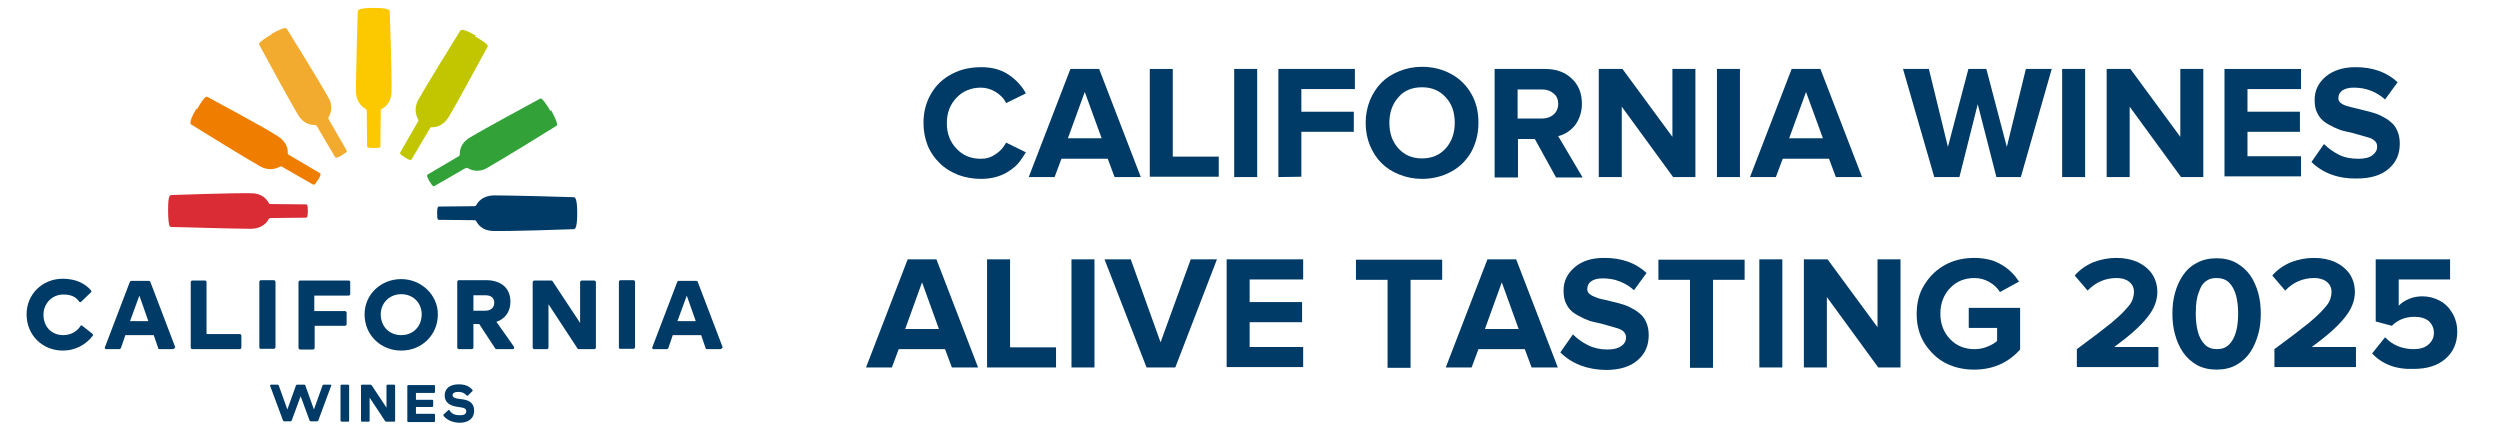<?xml version="1.0" encoding="UTF-8"?> <!-- Generator: Adobe Illustrator 23.0.5, SVG Export Plug-In . SVG Version: 6.00 Build 0) --> <svg xmlns="http://www.w3.org/2000/svg" xmlns:xlink="http://www.w3.org/1999/xlink" version="1.1" id="레이어_1" x="0px" y="0px" viewBox="0 0 696 119.8" style="enable-background:new 0 0 696 119.8;" xml:space="preserve"> <style type="text/css"> .st0{fill:#003A66;} .st1{fill:#32A238;} .st2{fill:#C2C600;} .st3{fill:#FCC800;} .st4{fill:#F2AB2E;} .st5{fill:#EF7E00;} .st6{fill:#D92C35;} </style> <g> <path class="st0" d="M257.1,34.2c0-3,0.7-5.7,2.1-8.1s3.3-4.2,5.8-5.5c2.4-1.3,5.2-1.9,8.2-1.9c1.6,0,3.1,0.2,4.4,0.6 c1.4,0.4,2.5,1,3.5,1.7s1.9,1.5,2.6,2.3s1.4,1.7,1.9,2.7l-5.5,2.7c-0.6-1.3-1.6-2.3-2.9-3.1c-1.3-0.8-2.7-1.2-4.1-1.2 c-2.7,0-5,0.9-6.8,2.8s-2.7,4.2-2.7,7.1c0,2.9,0.9,5.2,2.7,7.1s4,2.8,6.8,2.8c1.5,0,2.9-0.4,4.1-1.3c1.3-0.8,2.2-1.9,2.9-3.2 l5.5,2.7c-0.6,1-1.2,1.9-1.9,2.8s-1.6,1.6-2.6,2.3s-2.2,1.3-3.6,1.7s-2.8,0.6-4.4,0.6c-2.2,0-4.4-0.4-6.3-1.1 c-2-0.8-3.7-1.8-5.1-3.2c-1.4-1.3-2.6-3-3.4-4.9C257.5,38.6,257.1,36.5,257.1,34.2z"></path> <path class="st0" d="M286.4,49.3L298,19.2h8l11.6,30.1h-7.3l-1.9-5.1h-12.9l-1.9,5.1C293.6,49.3,286.4,49.3,286.4,49.3z M297.3,38.5h9.4L302,25.6L297.3,38.5z"></path> <path class="st0" d="M320.1,49.3V19.2h6.4v24.4h12.8v5.6h-19.2L320.1,49.3L320.1,49.3z"></path> <path class="st0" d="M343.6,49.3V19.2h6.4v30.1C350,49.3,343.6,49.3,343.6,49.3z"></path> <path class="st0" d="M355.9,49.3V19.2h21.3v5.6h-14.9v6.3h14.6v5.6h-14.6v12.5L355.9,49.3L355.9,49.3z"></path> <path class="st0" d="M381.4,40.5c-0.8-1.9-1.2-4-1.2-6.3c0-2.2,0.4-4.3,1.2-6.3c0.8-1.9,1.9-3.6,3.2-4.9c1.4-1.4,3-2.4,5-3.2 c2-0.8,4.1-1.2,6.3-1.2c3,0,5.7,0.7,8.1,2s4.3,3.2,5.6,5.5c1.4,2.4,2,5.1,2,8.1s-0.7,5.7-2,8.1c-1.4,2.4-3.2,4.2-5.6,5.5 s-5.1,2-8.1,2c-2.2,0-4.3-0.4-6.3-1.2s-3.6-1.8-5-3.2S382.2,42.4,381.4,40.5z M386.8,34.2c0,2.9,0.8,5.2,2.5,7.1s3.9,2.8,6.6,2.8 s4.9-0.9,6.6-2.8c1.7-1.9,2.5-4.3,2.5-7.1c0-2.9-0.8-5.3-2.5-7.1c-1.7-1.9-3.9-2.8-6.6-2.8c-2.8,0-5,0.9-6.6,2.8 C387.6,29,386.8,31.4,386.8,34.2z"></path> <path class="st0" d="M416.1,49.3V19.2h14.1c3.1,0,5.5,0.9,7.4,2.7s2.8,4.1,2.8,7c0,1.3-0.2,2.4-0.6,3.5c-0.4,1.1-0.9,2-1.5,2.7 s-1.3,1.3-2.1,1.8c-0.8,0.5-1.6,0.8-2.4,1l6.8,11.5h-7.4l-5.9-10.7h-4.7v10.7h-6.5L416.1,49.3L416.1,49.3z M422.5,33h6.8 c1.3,0,2.4-0.4,3.2-1.1c0.8-0.7,1.3-1.7,1.3-3c0-1.2-0.4-2.2-1.3-2.9c-0.8-0.7-1.9-1.1-3.2-1.1h-6.8V33z"></path> <path class="st0" d="M445.1,49.3V19.2h6.6l13.9,18.9V19.2h6.4v30.1h-6.2l-14.3-19.6v19.6C451.5,49.3,445.1,49.3,445.1,49.3z"></path> <path class="st0" d="M478,49.3V19.2h6.4v30.1C484.4,49.3,478,49.3,478,49.3z"></path> <path class="st0" d="M487.2,49.3l11.6-30.1h8l11.6,30.1h-7.3l-1.9-5.1h-12.9l-1.9,5.1H487.2z M498.1,38.5h9.4l-4.7-12.9L498.1,38.5 z"></path> <path class="st0" d="M529.8,19.2h7.2l5.3,21.7l5.7-21.7h5l5.7,21.7l5.3-21.7h7.2l-8.6,30.1h-6.8L550.6,29l-5.1,20.3h-7L529.8,19.2z "></path> <path class="st0" d="M574.1,49.3V19.2h6.4v30.1C580.5,49.3,574.1,49.3,574.1,49.3z"></path> <path class="st0" d="M586.5,49.3V19.2h6.6L607,38.1V19.2h6.4v30.1h-6.2l-14.3-19.6v19.6C592.9,49.3,586.5,49.3,586.5,49.3z"></path> <path class="st0" d="M619.3,49.3V19.2h21.3v5.6h-14.9v6.3h14.6v5.6h-14.6v6.8h14.9v5.6h-21.3V49.3z"></path> <path class="st0" d="M643.5,45.1l3.5-5c1.2,1.2,2.6,2.2,4.2,3c1.6,0.8,3.4,1.1,5.4,1.1c1.7,0,3-0.3,3.9-1s1.3-1.4,1.3-2.4 c0-0.6-0.2-1.2-0.7-1.6c-0.5-0.5-1.2-0.8-2-1s-1.7-0.5-2.8-0.8c-1-0.3-2.1-0.6-3.2-0.8c-1.1-0.2-2.1-0.6-3.2-1.1 c-1-0.5-2-1-2.8-1.6s-1.5-1.4-2-2.5c-0.5-1-0.7-2.2-0.7-3.6c0-2.6,1-4.7,3.1-6.5c2.1-1.7,4.8-2.6,8.3-2.6c4.8,0,8.7,1.4,11.7,4.2 l-3.5,4.8c-1.2-1.1-2.5-1.9-4.1-2.5c-1.5-0.6-3.1-0.8-4.7-0.8c-1.3,0-2.4,0.3-3.1,0.8c-0.7,0.5-1.1,1.2-1.1,2.1 c0,0.6,0.2,1,0.7,1.4s1.2,0.7,2,0.9s1.8,0.5,2.8,0.7c1,0.3,2.1,0.5,3.2,0.8c1.1,0.3,2.1,0.6,3.1,1.1s1.9,1,2.7,1.7 c0.8,0.6,1.5,1.5,1.9,2.5c0.5,1.1,0.7,2.3,0.7,3.6c0,2.9-1,5.2-3.1,7s-5,2.7-8.9,2.7C651,49.8,646.7,48.2,643.5,45.1z"></path> </g> <g> <path class="st0" d="M160.7,59.5c0-2.5-0.2-3.8-0.5-4.3c-0.1-0.2-0.3-0.3-0.5-0.3c-2.3-0.1-17.3-0.5-22.3-0.5 c-3.1,0.1-4.4,1.9-4.8,2.7c-0.1,0.2-0.3,0.3-0.5,0.3c-1.8,0-9.5,0.1-9.8,0.1c-0.4,0-0.6,0.1-0.6,1.8v0.1c0,1.8,0.2,1.8,0.6,1.8 s8.1,0.1,9.8,0.1c0.2,0,0.4,0.1,0.5,0.3c0.4,0.8,1.7,2.7,4.8,2.7c5,0.1,20-0.4,22.3-0.5c0.2,0,0.4-0.1,0.5-0.3 c0.3-0.5,0.5-1.7,0.5-4.3V59.5z"></path> <path class="st1" d="M153.3,31c-1.3-2.2-2.1-3.2-2.5-3.5c-0.2-0.1-0.4-0.1-0.5,0c-2,1.1-15.2,8.2-19.5,10.8 c-2.7,1.6-2.8,3.8-2.8,4.7c0,0.2-0.1,0.4-0.3,0.5c-1.5,0.9-8.2,4.8-8.5,5c-0.4,0.2-0.5,0.4,0.3,1.9l0.1,0.1 c0.9,1.5,1.1,1.5,1.5,1.2c0.3-0.2,7-4,8.5-4.9c0.2-0.1,0.4-0.1,0.6,0c0.7,0.4,2.8,1.5,5.5-0.1c4.4-2.5,17.2-10.4,19.1-11.6 c0.2-0.1,0.3-0.3,0.3-0.5c0-0.5-0.5-1.7-1.7-4L153.3,31z"></path> <path class="st2" d="M132.6,10c-2.2-1.3-3.4-1.7-4-1.7c-0.2,0-0.4,0.1-0.5,0.3c-1.2,1.9-9.1,14.7-11.6,19.1 c-1.5,2.7-0.5,4.8-0.1,5.5c0.1,0.2,0.1,0.4,0,0.6c-0.9,1.5-4.7,8.2-4.9,8.5c-0.2,0.4-0.3,0.6,1.2,1.5l0.1,0.1 c1.5,0.9,1.7,0.7,1.9,0.3c0.2-0.3,4.1-7,5-8.5c0.1-0.2,0.3-0.3,0.5-0.3c0.9,0.1,3.1-0.2,4.7-2.8c2.6-4.3,9.7-17.6,10.8-19.5 c0.1-0.2,0.1-0.4,0-0.5c-0.3-0.5-1.2-1.2-3.5-2.5L132.6,10z"></path> <path class="st3" d="M104.2,2.2c-2.5,0-3.8,0.2-4.3,0.5c-0.2,0.1-0.3,0.3-0.3,0.5c-0.1,2.3-0.5,17.3-0.5,22.3 c0.1,3.1,1.9,4.4,2.7,4.8c0.2,0.1,0.3,0.3,0.3,0.5c0,1.8,0.1,9.5,0.1,9.8c0,0.4,0.1,0.6,1.8,0.6h0.1c1.8,0,1.8-0.2,1.8-0.6 c0-0.4,0.1-8.1,0.1-9.8c0-0.2,0.1-0.4,0.3-0.5c0.8-0.4,2.7-1.7,2.7-4.8c0.1-5-0.4-20-0.5-22.3c0-0.2-0.1-0.4-0.3-0.5 c-0.5-0.3-1.7-0.5-4.3-0.5C104,2.2,104.2,2.2,104.2,2.2z"></path> <path class="st4" d="M75.7,9.5c-2.2,1.3-3.2,2.1-3.5,2.5c-0.1,0.2-0.1,0.4,0,0.5c1.1,2,8.2,15.2,10.8,19.5c1.6,2.7,3.8,2.8,4.7,2.8 c0.2,0,0.4,0.1,0.5,0.3c0.9,1.5,4.8,8.2,5,8.5c0.2,0.4,0.4,0.5,1.9-0.3l0.1-0.1c1.5-0.9,1.5-1.1,1.2-1.5c-0.2-0.3-4-7-4.9-8.5 c-0.1-0.2-0.1-0.4,0-0.6c0.4-0.7,1.5-2.8-0.1-5.5C89,22.8,81.1,10,79.9,8.1c-0.1-0.2-0.3-0.3-0.5-0.3c-0.5,0-1.7,0.5-4,1.7H75.7z"></path> <path class="st5" d="M54.7,30.2c-1.3,2.2-1.7,3.4-1.7,4c0,0.2,0.1,0.4,0.3,0.5c1.9,1.2,14.7,9.1,19.1,11.6c2.7,1.5,4.8,0.5,5.5,0.1 c0.2-0.1,0.4-0.1,0.6,0c1.5,0.9,8.2,4.7,8.5,4.9c0.4,0.2,0.6,0.3,1.5-1.2l0.1-0.1c0.9-1.5,0.7-1.7,0.3-1.9c-0.3-0.2-7-4.1-8.5-5 c-0.2-0.1-0.3-0.3-0.3-0.5c0.1-0.9-0.2-3.1-2.8-4.7C73,35.1,59.7,28.1,57.8,27c-0.2-0.1-0.4-0.1-0.5,0c-0.5,0.3-1.2,1.2-2.5,3.5 L54.7,30.2z"></path> <path class="st6" d="M46.8,58.6c0,2.5,0.2,3.8,0.4,4.3c0.1,0.2,0.3,0.3,0.5,0.3c2.3,0,17.3,0.5,22.3,0.5c3.1-0.1,4.4-1.9,4.8-2.7 c0.1-0.2,0.3-0.3,0.5-0.3c1.8,0,9.5-0.1,9.8-0.1c0.4,0,0.6-0.1,0.6-1.8v-0.1c0-1.8-0.2-1.8-0.6-1.8s-8.1-0.1-9.8-0.1 c-0.2,0-0.4-0.1-0.5-0.3c-0.4-0.8-1.7-2.7-4.8-2.7c-5-0.1-20,0.4-22.3,0.5c-0.2,0-0.4,0.1-0.5,0.3c-0.3,0.5-0.4,1.7-0.4,4.3 C46.8,58.8,46.8,58.6,46.8,58.6z"></path> <path class="st0" d="M22.9,90.7l2.8,2.2c0.2,0.2,0.3,0.4,0.1,0.6c-1.9,2.5-4.9,4.1-8.3,4.1c-5.7,0-10.1-4.3-10.1-10.1 c0-5.5,4.3-9.9,10.1-9.9c3.5,0,6.2,1.3,7.8,3.2c0.2,0.3,0.2,0.4,0,0.6L22.6,84c-0.2,0.2-0.4,0.2-0.6-0.1c-1-1.4-2.4-1.9-4.4-1.9 c-3.1,0-5.5,2.5-5.5,5.6c0,3.4,2.3,5.7,5.5,5.7c2,0,3.7-0.9,4.8-2.5C22.4,90.6,22.6,90.5,22.9,90.7"></path> <path class="st0" d="M48.1,97.2h-3.6c-0.3,0-0.5-0.1-0.5-0.4l-1.2-3.5h-7.9l-1.2,3.5c-0.1,0.3-0.3,0.4-0.5,0.4h-3.6 c-0.3,0-0.5-0.2-0.4-0.5l6.9-18.1c0.1-0.3,0.3-0.4,0.5-0.4h4.8c0.3,0,0.4,0.1,0.5,0.4l6.9,18.1C48.6,96.9,48.4,97.2,48.1,97.2 M36.2,89.4h5.1l-2.5-7.1L36.2,89.4z"></path> <path class="st0" d="M57.5,78.6V93h9.2c0.3,0,0.5,0.2,0.5,0.5v3.2c0,0.3-0.2,0.5-0.5,0.5H53.6c-0.3,0-0.5-0.2-0.5-0.5V78.6 c0-0.3,0.2-0.5,0.5-0.5h3.5C57.4,78.1,57.5,78.3,57.5,78.6"></path> <path class="st0" d="M72.2,96.7V78.5c0-0.3,0.2-0.5,0.5-0.5h3.5c0.3,0,0.5,0.2,0.5,0.5v18.1c0,0.3-0.2,0.5-0.5,0.5h-3.5 C72.4,97.2,72.2,97,72.2,96.7"></path> <path class="st0" d="M97.5,78.6v3.2c0,0.3-0.2,0.5-0.5,0.5h-9.5v4.3H96c0.3,0,0.5,0.2,0.5,0.5v3.1c0,0.3-0.2,0.5-0.5,0.5h-8.4v6.1 c0,0.3-0.2,0.5-0.5,0.5h-3.5c-0.3,0-0.5-0.2-0.5-0.5V78.6c0-0.3,0.2-0.5,0.5-0.5H97C97.4,78.1,97.5,78.3,97.5,78.6"></path> <path class="st0" d="M101.5,87.5c0-5.5,4.5-9.8,10.2-9.8c5.6,0,10.2,4.4,10.2,9.8c0,5.8-4.5,10.1-10.2,10.1S101.5,93.3,101.5,87.5 M117.4,87.5c0-3.1-2.3-5.6-5.7-5.6c-3.3,0-5.7,2.5-5.7,5.6c0,3.4,2.4,5.8,5.7,5.8S117.4,90.9,117.4,87.5"></path> <path class="st0" d="M142.7,97.2h-4.4c-0.3,0-0.4-0.1-0.5-0.3l-4.4-6.7h-1.6v6.5c0,0.3-0.2,0.5-0.5,0.5h-3.5 c-0.3,0-0.5-0.2-0.5-0.5V78.5c0-0.3,0.2-0.5,0.5-0.5h7.5c4.2,0,6.8,2.2,6.8,6c0,2.8-1.5,4.8-3.9,5.6l4.8,6.8 C143.3,96.9,143.1,97.2,142.7,97.2 M131.8,82.2v4.3h3.3c1.6,0,2.5-0.9,2.5-2.2c0-1.4-0.9-2.1-2.5-2.1 C135.1,82.2,131.8,82.2,131.8,82.2z"></path> <path class="st0" d="M161.5,78.6c0-0.3,0.2-0.5,0.5-0.5h3.4c0.3,0,0.5,0.2,0.5,0.5v18.1c0,0.3-0.2,0.5-0.5,0.5h-4.2 c-0.3,0-0.4-0.1-0.5-0.3l-8-12.2v12c0,0.3-0.2,0.5-0.5,0.5h-3.4c-0.3,0-0.5-0.2-0.5-0.5V78.6c0-0.3,0.2-0.5,0.5-0.5h4.6 c0.3,0,0.4,0.1,0.5,0.3l7.6,11.5L161.5,78.6L161.5,78.6z"></path> <path class="st0" d="M172.3,96.7V78.5c0-0.3,0.2-0.5,0.5-0.5h3.5c0.3,0,0.5,0.2,0.5,0.5v18.1c0,0.3-0.2,0.5-0.5,0.5h-3.5 C172.5,97.2,172.3,97,172.3,96.7"></path> <path class="st0" d="M200.5,97.2h-3.6c-0.3,0-0.5-0.1-0.5-0.4l-1.2-3.5h-7.9l-1.2,3.5c-0.1,0.3-0.3,0.4-0.5,0.4H182 c-0.3,0-0.5-0.2-0.4-0.5l6.9-18.1c0.1-0.3,0.3-0.4,0.5-0.4h4.8c0.3,0,0.4,0.1,0.5,0.4l6.9,18.1C201,96.9,200.9,97.2,200.5,97.2 M188.6,89.4h5.1l-2.5-7.1L188.6,89.4z"></path> <path class="st0" d="M89.8,107.3c0.1-0.2,0.2-0.2,0.3-0.2H92c0.2,0,0.3,0.1,0.2,0.3l-3.6,9.7c-0.1,0.1-0.2,0.2-0.3,0.2h-1.8 c-0.1,0-0.2-0.1-0.3-0.2l-2.5-6.8l-2.5,6.8c-0.1,0.1-0.2,0.2-0.3,0.2h-1.8c-0.1,0-0.2-0.1-0.3-0.2l-3.6-9.7 c-0.1-0.2,0.1-0.3,0.2-0.3h1.9c0.1,0,0.3,0.1,0.3,0.2L80,114l2.4-6.7c0.1-0.2,0.2-0.2,0.3-0.2h2c0.1,0,0.3,0.1,0.3,0.2l2.4,6.7 L89.8,107.3z"></path> <path class="st0" d="M94.8,117.1v-9.7c0-0.2,0.1-0.3,0.3-0.3h1.8c0.2,0,0.3,0.1,0.3,0.3v9.7c0,0.2-0.1,0.3-0.3,0.3h-1.8 C94.9,117.3,94.8,117.2,94.8,117.1"></path> <path class="st0" d="M107.6,107.4c0-0.2,0.1-0.3,0.3-0.3h1.8c0.2,0,0.3,0.1,0.3,0.3v9.7c0,0.2-0.1,0.3-0.3,0.3h-2.2 c-0.1,0-0.2-0.1-0.3-0.2l-4.3-6.5v6.4c0,0.2-0.1,0.3-0.3,0.3h-1.8c-0.2,0-0.3-0.1-0.3-0.3v-9.7c0-0.2,0.1-0.3,0.3-0.3h2.4 c0.1,0,0.2,0.1,0.3,0.2l4.1,6.2V107.4z"></path> <path class="st0" d="M121.1,107.4v1.7c0,0.2-0.1,0.3-0.3,0.3h-5v1.9h4.5c0.2,0,0.3,0.1,0.3,0.3v1.4c0,0.2-0.1,0.3-0.3,0.3h-4.5v1.9 h5c0.2,0,0.3,0.1,0.3,0.3v1.7c0,0.2-0.1,0.3-0.3,0.3h-7.1c-0.2,0-0.3-0.1-0.3-0.3v-9.7c0-0.2,0.1-0.3,0.3-0.3h7.1 C121,107.2,121.1,107.2,121.1,107.4"></path> <path class="st0" d="M123.5,115.8c-0.1-0.1-0.1-0.2,0-0.4l1.3-1.2c0.1-0.1,0.3-0.1,0.4,0.1c0.6,1,1.6,1.3,2.8,1.3 c1,0,1.8-0.2,1.8-1.1c0-0.8-0.6-1-2.2-1.2c-2.3-0.3-3.8-1.2-3.8-3.2c0-1.9,1.4-3.1,3.9-3.1c1.6,0,2.8,0.4,3.8,1.5 c0.1,0.1,0.1,0.3,0,0.4l-1.2,1.2c-0.1,0.1-0.3,0.1-0.4,0c-0.5-0.6-1.2-1-2.3-1c-1,0-1.6,0.3-1.6,0.9s0.5,0.9,2.2,1.1 c2.3,0.2,3.8,1,3.8,3.2c0,2.3-1.7,3.4-4.1,3.4C126,117.6,124.5,117,123.5,115.8"></path> </g> <g> <path class="st0" d="M241.1,102.3l11.6-30.1h8l11.6,30.1H265l-1.9-5.1h-12.9l-1.9,5.1H241.1z M252,91.6h9.4l-4.7-13L252,91.6z"></path> <path class="st0" d="M274.8,102.3V72.2h6.4v24.5H294v5.6H274.8z"></path> <path class="st0" d="M298.3,102.3V72.2h6.4v30.1H298.3z"></path> <path class="st0" d="M307.5,72.2h7.3l8.3,23.1l8.4-23.1h7.3l-11.6,30.1h-8L307.5,72.2z"></path> <path class="st0" d="M341.5,102.3V72.2h21.3v5.6h-14.9v6.3h14.6v5.6h-14.6v6.9h14.9v5.6H341.5z"></path> <path class="st0" d="M377.5,77.9v-5.6h24v5.6h-8.8v24.5h-6.4V77.9H377.5z"></path> <path class="st0" d="M402.5,102.3l11.6-30.1h8l11.6,30.1h-7.3l-1.9-5.1h-12.9l-1.9,5.1H402.5z M413.4,91.6h9.4l-4.7-13L413.4,91.6z "></path> <path class="st0" d="M434.4,98.1l3.5-5c1.2,1.2,2.6,2.2,4.2,3c1.6,0.8,3.4,1.2,5.4,1.2c1.7,0,3-0.3,3.9-1c0.9-0.6,1.3-1.4,1.3-2.4 c0-0.6-0.3-1.2-0.7-1.6s-1.2-0.8-2-1c-0.8-0.2-1.7-0.5-2.8-0.8c-1-0.3-2.1-0.6-3.2-0.8c-1.1-0.2-2.1-0.6-3.2-1.1 c-1-0.5-2-1-2.8-1.6c-0.8-0.6-1.5-1.4-2-2.5c-0.5-1-0.7-2.2-0.7-3.6c0-2.6,1-4.7,3.1-6.5c2.1-1.8,4.8-2.6,8.3-2.6 c4.8,0,8.7,1.4,11.7,4.2l-3.5,4.8c-1.2-1.1-2.5-1.9-4.1-2.5c-1.5-0.6-3.1-0.8-4.7-0.8c-1.3,0-2.4,0.3-3.1,0.8 c-0.7,0.5-1.1,1.2-1.1,2.2c0,0.6,0.2,1,0.7,1.4c0.5,0.4,1.2,0.7,2,1s1.8,0.5,2.8,0.7c1,0.3,2.1,0.5,3.2,0.8 c1.1,0.3,2.1,0.6,3.1,1.1c1,0.5,1.9,1,2.7,1.7c0.8,0.6,1.5,1.5,1.9,2.5c0.5,1.1,0.7,2.3,0.7,3.6c0,2.9-1,5.2-3.1,7 c-2.1,1.8-5,2.7-8.9,2.7C441.9,102.9,437.6,101.3,434.4,98.1z"></path> <path class="st0" d="M461.7,77.9v-5.6h24v5.6h-8.8v24.5h-6.4V77.9H461.7z"></path> <path class="st0" d="M489.8,102.3V72.2h6.4v30.1H489.8z"></path> <path class="st0" d="M502.2,102.3V72.2h6.6l13.9,18.9V72.2h6.4v30.1h-6.2l-14.3-19.6v19.6H502.2z"></path> <path class="st0" d="M535.8,95.6c-1.5-2.4-2.2-5.1-2.2-8.2c0-3.1,0.7-5.9,2.2-8.2c1.5-2.4,3.4-4.2,5.8-5.5s5.1-1.9,8.1-1.9 c1.5,0,2.9,0.2,4.2,0.5s2.5,0.9,3.5,1.5c1,0.6,1.9,1.3,2.7,2.1c0.8,0.8,1.4,1.6,2,2.5l-5.3,2.9c-0.7-1.1-1.7-2.1-3-2.8 c-1.2-0.7-2.6-1.1-4.1-1.1c-2.7,0-5,0.9-6.8,2.8c-1.8,1.9-2.7,4.3-2.7,7.1c0,2.9,0.9,5.2,2.7,7.1s4.1,2.8,6.8,2.8 c1.2,0,2.4-0.2,3.6-0.7c1.2-0.5,2.1-1,2.7-1.6v-3.6h-7.9v-5.6h14.3v11.6c-3.3,3.7-7.6,5.6-12.8,5.6c-3,0-5.6-0.6-8.1-1.9 C539.2,99.8,537.3,97.9,535.8,95.6z"></path> <path class="st0" d="M577.6,76.7c1.4-1.6,3.1-2.8,5.2-3.7c2.1-0.8,4.2-1.2,6.4-1.2c2.2,0,4.1,0.4,5.8,1.1c1.7,0.8,3.1,1.9,4.1,3.3 c1,1.5,1.5,3.2,1.5,5.1c0,2.5-1,4.9-2.9,7.2c-1.9,2.4-5,5.1-9.1,8.1h12.3v5.6h-22.7v-5c2.2-1.7,4.1-3,5.5-4.1 c1.4-1.1,2.8-2.2,4.1-3.2c1.3-1.1,2.3-2,3-2.7c0.7-0.7,1.3-1.4,1.9-2.1c0.6-0.7,0.9-1.4,1.1-2s0.3-1.2,0.3-1.8 c0-1.3-0.5-2.2-1.4-2.9c-0.9-0.7-2.1-1-3.4-1c-3.2,0-5.9,1.2-8.1,3.5L577.6,76.7z"></path> <path class="st0" d="M605.5,93c-0.5-1.8-0.7-3.7-0.7-5.7c0-2,0.2-3.9,0.7-5.7c0.5-1.8,1.2-3.4,2.2-4.9c1-1.5,2.3-2.7,3.9-3.5 c1.6-0.9,3.5-1.3,5.5-1.3s3.9,0.4,5.5,1.3c1.6,0.9,2.9,2.1,3.9,3.5c1,1.5,1.7,3.1,2.2,4.9c0.5,1.8,0.7,3.7,0.7,5.7 c0,2-0.2,3.9-0.7,5.7c-0.5,1.8-1.2,3.5-2.2,5c-1,1.5-2.3,2.7-3.9,3.6s-3.5,1.3-5.5,1.3s-3.9-0.4-5.5-1.3s-2.9-2.1-3.9-3.6 C606.7,96.5,606,94.9,605.5,93z M611.3,87.3c0,1.9,0.2,3.6,0.6,5.1c0.4,1.4,1,2.6,1.9,3.5c0.9,0.9,2,1.3,3.4,1.3s2.5-0.4,3.4-1.3 s1.5-2.1,1.9-3.5c0.4-1.4,0.6-3.1,0.6-5.1c0-1.9-0.2-3.6-0.6-5.1c-0.4-1.4-1-2.6-1.9-3.5s-2.1-1.3-3.5-1.3c-1,0-2,0.2-2.7,0.7 c-0.8,0.5-1.4,1.2-1.8,2.1s-0.8,2-1,3.1S611.3,85.9,611.3,87.3z"></path> <path class="st0" d="M632.6,76.7c1.4-1.6,3.1-2.8,5.2-3.7c2.1-0.8,4.2-1.2,6.4-1.2c2.2,0,4.1,0.4,5.8,1.1c1.7,0.8,3.1,1.9,4.1,3.3 c1,1.5,1.5,3.2,1.5,5.1c0,2.5-1,4.9-2.9,7.2c-1.9,2.4-5,5.1-9.1,8.1h12.3v5.6h-22.7v-5c2.2-1.7,4.1-3,5.5-4.1 c1.4-1.1,2.8-2.2,4.1-3.2c1.3-1.1,2.3-2,3-2.7c0.7-0.7,1.3-1.4,1.9-2.1c0.6-0.7,0.9-1.4,1.1-2s0.3-1.2,0.3-1.8 c0-1.3-0.5-2.2-1.4-2.9c-0.9-0.7-2.1-1-3.4-1c-3.2,0-5.9,1.2-8.1,3.5L632.6,76.7z"></path> <path class="st0" d="M660.4,98.4l3.6-4.5c2.1,2.2,4.8,3.3,8,3.3c1.7,0,3.1-0.4,4.1-1.3s1.5-1.9,1.5-3.2c0-1.4-0.5-2.4-1.4-3.3 c-1-0.8-2.3-1.2-4-1.2c-2.5,0-4.6,0.8-6.3,2.5l-4.5-1.2V72.2h20.7v5.6h-14.3v7.3c0.8-0.8,1.7-1.4,2.9-1.9c1.2-0.5,2.4-0.7,3.7-0.7 c1.7,0,3.3,0.4,4.8,1.2c1.5,0.8,2.6,1.9,3.5,3.4c0.9,1.5,1.4,3.3,1.4,5.2c0,3.2-1.1,5.7-3.3,7.6s-5.1,2.8-8.8,2.8 C667.1,102.9,663.2,101.4,660.4,98.4z"></path> </g> </svg> 